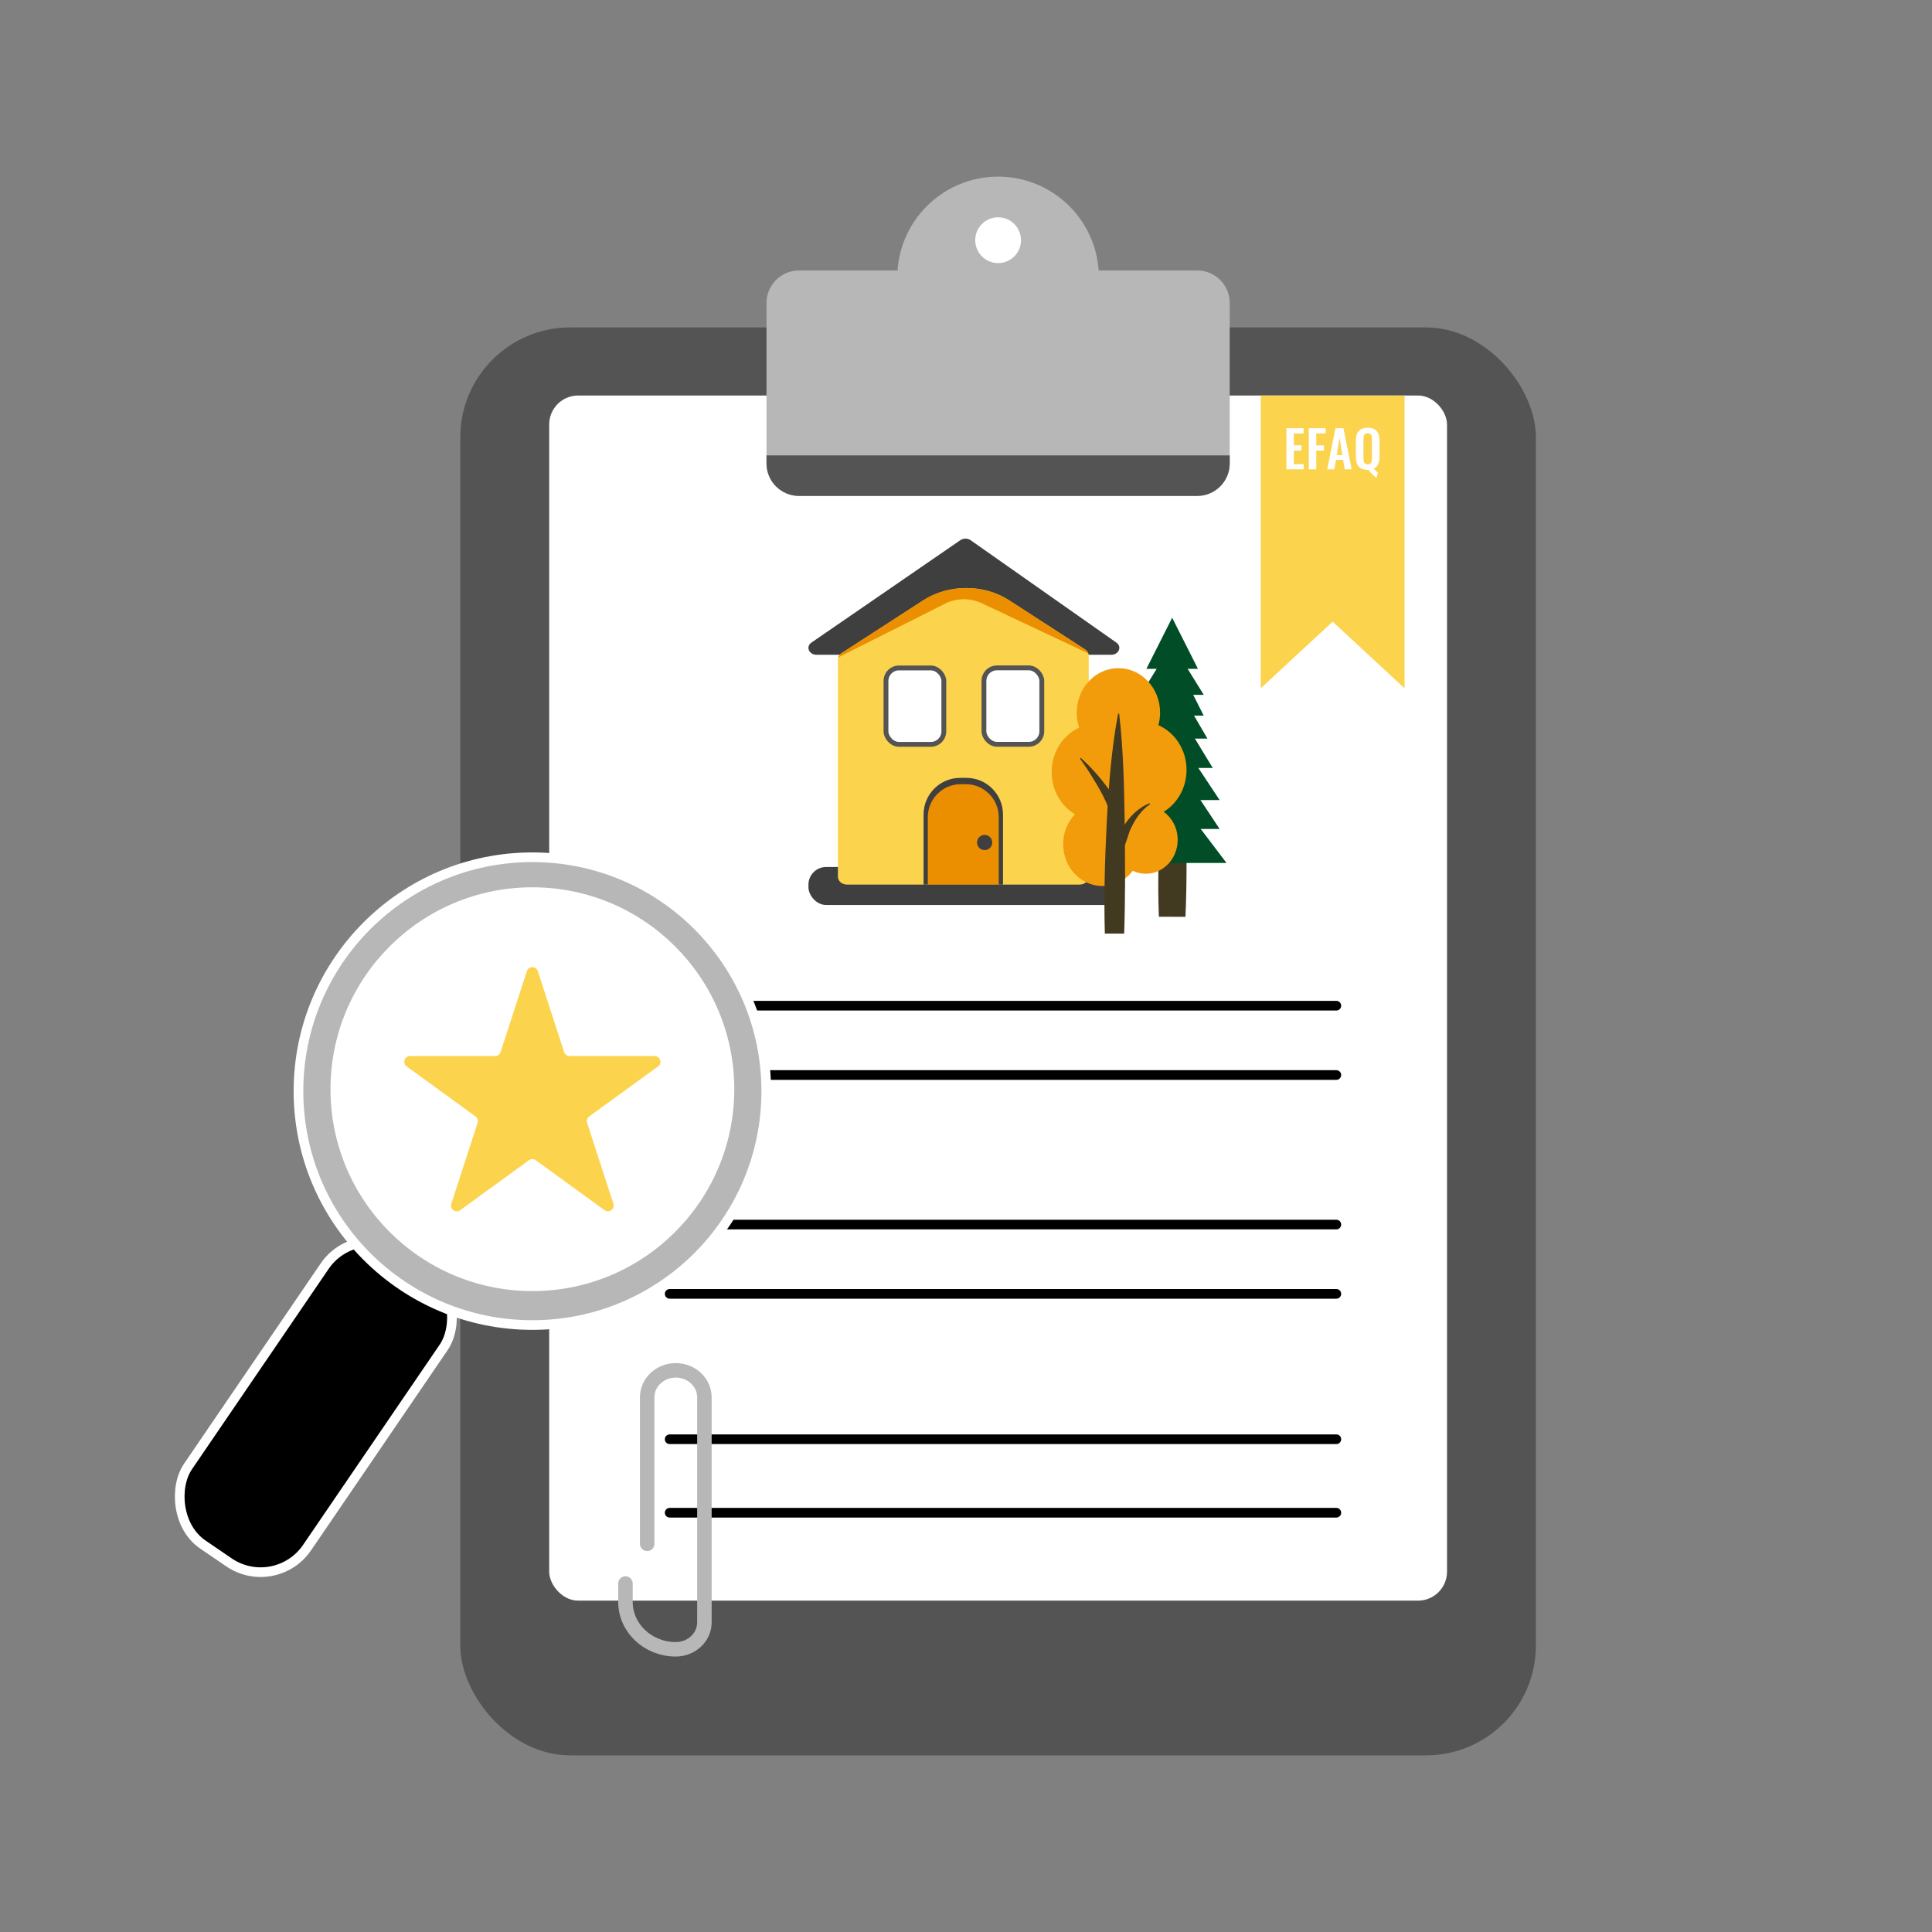 <?xml version="1.0" encoding="UTF-8"?><svg id="uuid-8123a8e8-9fce-4836-a662-adb6146c6cd0" xmlns="http://www.w3.org/2000/svg" xmlns:xlink="http://www.w3.org/1999/xlink" viewBox="0 0 800 800"><rect x="0" y="0" width="800" height="800" fill="#808080" stroke="none"/><defs><clipPath id="uuid-c8eb27db-e977-46a1-bcd3-bb62f31b8521"><rect x="227.41" y="163.77" width="371.77" height="499.02" rx="12" ry="12" style="fill:#fff;"/></clipPath><clipPath id="uuid-90a12f1d-8ef0-4c79-a023-375e9e11469b"><path d="M509.2,125.42v66.51c0,7.38-6.04,13.42-13.42,13.42h-164.97c-7.38,0-13.42-6.04-13.42-13.42v-66.51c0-7.38,6.04-13.42,13.42-13.42h40.84c1.48-21.72,19.56-38.86,41.64-38.86s40.17,17.14,41.64,38.86h40.85c7.38,0,13.42,6.04,13.42,13.42Z" style="fill:#b7b7b7;"/></clipPath><clipPath id="uuid-de8744f2-3a43-48fc-a5fa-924aae4254d5"><path d="M450.82,271.45v91.6c0,1.79-1.71,3.24-3.82,3.24h-96.23c-2.11,0-3.82-1.45-3.82-3.24v-89.99c0-1.01.56-1.96,1.5-2.58l12.98-8.4,20.87-13.5c10.5-6.79,25.06-6.79,35.56,0l20.88,13.5,10.57,6.84c.93.6,1.5,1.53,1.5,2.52,0,0,0,.01,0,.02Z" style="fill:#fcd34d;"/></clipPath><clipPath id="uuid-84788023-3b32-4a7c-b89b-f1c1c76c6b18"><circle cx="220.45" cy="451.01" r="83.6" style="fill:#fff;"/></clipPath></defs><rect x="190.6" y="135.58" width="445.38" height="591.28" rx="45.51" ry="45.51" style="fill:#545454;"/><rect x="227.41" y="163.77" width="371.77" height="499.02" rx="12" ry="12" style="fill:#fff;"/><g style="clip-path:url(#uuid-c8eb27db-e977-46a1-bcd3-bb62f31b8521);"><line x1="277.3" y1="595.96" x2="553.35" y2="595.96" style="fill:none; stroke:#000; stroke-linecap:round; stroke-miterlimit:10; stroke-width:4px;"/><line x1="277.3" y1="626.39" x2="553.35" y2="626.39" style="fill:none; stroke:#000; stroke-linecap:round; stroke-miterlimit:10; stroke-width:4px;"/><line x1="277.3" y1="507.06" x2="553.35" y2="507.06" style="fill:none; stroke:#000; stroke-linecap:round; stroke-miterlimit:10; stroke-width:4px;"/><line x1="277.3" y1="535.76" x2="553.35" y2="535.76" style="fill:none; stroke:#000; stroke-linecap:round; stroke-miterlimit:10; stroke-width:4px;"/><line x1="277.3" y1="416.44" x2="553.35" y2="416.44" style="fill:none; stroke:#000; stroke-linecap:round; stroke-miterlimit:10; stroke-width:4px;"/><line x1="277.3" y1="445.14" x2="553.35" y2="445.14" style="fill:none; stroke:#000; stroke-linecap:round; stroke-miterlimit:10; stroke-width:4px;"/></g><path d="M267.98,639.26v-60.67c0-6.16,5.31-11.16,11.85-11.16h0c6.54,0,11.85,5,11.85,11.16v93.19c0,6.16-5.31,11.16-11.85,11.16h0c-11.51,0-20.84-8.79-20.84-19.62v-7.63" style="fill:none; stroke:#b7b7b7; stroke-linecap:round; stroke-miterlimit:10; stroke-width:6px;"/><path d="M509.2,125.42v66.51c0,7.38-6.04,13.42-13.42,13.42h-164.97c-7.38,0-13.42-6.04-13.42-13.42v-66.51c0-7.38,6.04-13.42,13.42-13.42h40.84c1.48-21.72,19.56-38.86,41.64-38.86s40.17,17.14,41.64,38.86h40.85c7.38,0,13.42,6.04,13.42,13.42Z" style="fill:#b7b7b7;"/><g style="clip-path:url(#uuid-90a12f1d-8ef0-4c79-a023-375e9e11469b);"><rect x="303.69" y="188.57" width="225.64" height="25.9" style="fill:#545454;"/></g><circle cx="413.3" cy="99.46" r="9.48" style="fill:#fff;"/><rect x="334.76" y="359" width="130.96" height="15.74" rx="7.32" ry="7.32" style="fill:#3f3f3f;"/><path d="M356.32,262.08h5.12l-14.49,9.37c.02-5.18,4.21-9.37,9.37-9.37Z" style="fill:#f2f2f2;"/><path d="M450.67,269.8l-11.93-7.71h2.71c4.6,0,8.43,3.33,9.22,7.71Z" style="fill:#f2f2f2;"/><path d="M401.92,223.69l60.35,42.4c2.42,1.7,1,5.04-2.14,5.04h-122.01c-3.16,0-4.57-3.37-2.11-5.06l61.66-42.4c1.24-.85,3.02-.85,4.26.02Z" style="fill:#3f3f3f;"/><path d="M450.82,271.45v91.6c0,1.79-1.71,3.24-3.82,3.24h-96.23c-2.11,0-3.82-1.45-3.82-3.24v-89.99c0-1.01.56-1.96,1.5-2.58l12.98-8.4,20.87-13.5c10.5-6.79,25.06-6.79,35.56,0l20.88,13.5,10.57,6.84c.93.6,1.5,1.53,1.5,2.52,0,0,0,.01,0,.02Z" style="fill:#fcd34d;"/><g style="clip-path:url(#uuid-de8744f2-3a43-48fc-a5fa-924aae4254d5);"><path d="M346.94,272.3l45.17-22.73c4.39-1.94,9.62-1.93,14.01.02l44.7,21.06v-10.07l-51.69-24.1-52.18,26.87v8.95Z" style="fill:#eb8f00;"/></g><path d="M382.44,322.1h32.89v29.03c0,8.37-6.79,15.16-15.16,15.16h-2.57c-8.37,0-15.16-6.79-15.16-15.16v-29.03h0Z" transform="translate(797.76 688.39) rotate(-180)" style="fill:#3f3f3f;"/><path d="M384.2,324.7h29.37v27.93c0,7.54-6.12,13.66-13.66,13.66h-2.05c-7.54,0-13.66-6.12-13.66-13.66v-27.93h0Z" transform="translate(797.76 691) rotate(-180)" style="fill:#eb8f00;"/><circle cx="407.72" cy="348.86" r="3.15" style="fill:#3f3f3f;"/><rect x="366.85" y="276.57" width="23.96" height="31.65" rx="5.4" ry="5.4" transform="translate(757.67 584.8) rotate(180)" style="fill:#fff; stroke:#545454; stroke-miterlimit:10; stroke-width:2px;"/><rect x="407.43" y="276.54" width="23.96" height="31.65" rx="5.4" ry="5.4" transform="translate(838.82 584.74) rotate(180)" style="fill:#fff; stroke:#545454; stroke-miterlimit:10; stroke-width:2px;"/><rect x="100.9" y="509.12" width="59.66" height="146.89" rx="23.26" ry="23.26" transform="translate(-89.51 1137.5) rotate(-145.7)" style="stroke:#fff; stroke-miterlimit:10; stroke-width:4px;"/><circle cx="220.44" cy="451.82" r="96.85" style="fill:#b7b7b7; stroke:#fff; stroke-miterlimit:10; stroke-width:4px;"/><circle cx="220.45" cy="451.01" r="83.6" style="fill:#fff;"/><g style="clip-path:url(#uuid-84788023-3b32-4a7c-b89b-f1c1c76c6b18);"><path d="M218.17,402.14l-10.88,33.49c-.32.98-1.24,1.65-2.27,1.65h-35.22c-2.31,0-3.27,2.96-1.4,4.31l28.49,20.7c.84.61,1.19,1.68.87,2.67l-10.88,33.49c-.71,2.2,1.8,4.02,3.67,2.67l28.49-20.7c.84-.61,1.97-.61,2.8,0l28.49,20.7c1.87,1.36,4.38-.47,3.67-2.67l-10.88-33.49c-.32-.98.03-2.06.87-2.67l28.49-20.7c1.87-1.36.91-4.31-1.4-4.31h-35.22c-1.03,0-1.95-.67-2.27-1.65l-10.88-33.49c-.71-2.2-3.82-2.2-4.54,0Z" style="fill:#fcd34d;"/></g><polyline points="581.6 163.77 581.6 285.01 551.82 257.42 522.04 285.01 522.04 163.77" style="fill:#fcd34d;"/><polygon points="485.37 255.79 474.7 276.94 496.04 276.94 485.37 255.79" style="fill:#004d27;"/><path d="M479.87,379.6c-.61-15.22-.05-30.44.86-45.64.72-11.41,1.67-22.84,3.68-34.13.65-3.78,1.4-7.56,2.37-11.32l.58.02c2.67,15.08,3.22,30.38,3.63,45.63.34,15.16.58,30.32-.12,45.47,0,0-11-.03-11-.03h0Z" style="fill:#423921;"/><polygon points="485.37 266.57 472.29 287.73 498.45 287.73 485.37 266.57" style="fill:#004d27;"/><polygon points="485.37 270.43 472.31 296.33 498.43 296.33 485.37 270.43" style="fill:#004d27;"/><polygon points="485.37 280.8 470.77 305.83 499.97 305.83 485.37 280.8" style="fill:#004d27;"/><polygon points="485.37 290.36 468.57 317.99 502.17 317.99 485.37 290.36" style="fill:#004d27;"/><polygon points="485.37 301.63 465.72 331.29 505.02 331.29 485.37 301.63" style="fill:#004d27;"/><polygon points="485.37 313.59 465.72 343.26 505.02 343.26 485.37 313.59" style="fill:#004d27;"/><polygon points="485.37 327.66 462.87 357.33 507.87 357.33 485.37 327.66" style="fill:#004d27;"/><path d="M481.88,336.14c5.64-3.45,9.44-9.93,9.44-17.35,0-8.36-4.82-15.52-11.66-18.51.46-1.66.71-3.41.71-5.23,0-10.14-7.73-18.37-17.26-18.37s-17.26,8.22-17.26,18.37c0,2.19.36,4.29,1.02,6.24-6.71,3.06-11.4,10.14-11.4,18.4,0,7.52,3.9,14.07,9.66,17.49-3.02,3.14-4.89,7.53-4.89,12.38,0,9.57,7.29,17.32,16.27,17.32,5.06,0,9.58-2.46,12.56-6.31,1.65.79,3.47,1.23,5.4,1.23,7.28,0,13.19-6.28,13.19-14.04,0-4.83-2.3-9.1-5.79-11.62Z" style="fill:#f29b0b;"/><path d="M457.49,386.57c-.43-15.21.01-30.42.77-45.61.8-15.24,1.88-30.43,4.73-45.48,0,0,.42.01.42.01,1.8,15.19,2.07,30.37,2.3,45.6.18,15.17.3,30.33-.21,45.5,0,0-8-.02-8-.02h0Z" style="fill:#423921;"/><path d="M447.5,313.82c4.09,3.66,7.78,7.8,11.04,12.23,0,0,2.51,3.32,2.51,3.32,2.71,3.58,2.57,8.69,1.12,12.78,0,0-.4.02-.4.02-.64-1.33-1.06-2.66-1.47-3.93-1.88-6.27-5.11-11.87-8.58-17.39-1.41-2.31-2.96-4.53-4.53-6.76l.3-.27h0Z" style="fill:#423921;"/><path d="M476.24,332.99c-3.97,2.67-6.56,6.77-8.42,11.05-1.55,4.56-2.83,9.17-5.86,13.07,0,0-.39-.09-.39-.09-1.06-5.13.46-10.22,3.41-14.45,1.32-2.17,2.89-4.21,4.76-5.94,1.86-1.71,3.98-3.19,6.33-4l.18.36h0Z" style="fill:#423921;"/><rect x="525.22" y="172.35" width="53.19" height="26.96" style="fill:none;"/><path d="M532.66,177.32h7.14v2.18h-4.05v4.89h3.19v2.16h-3.19v5.65h4.09v2.12h-7.18v-17.01Z" style="fill:#fff;"/><path d="M541.96,177.32h6.99v2.14h-3.91v4.96h3.19v2.16h-3.19v7.75h-3.09v-17.01Z" style="fill:#fff;"/><path d="M552.98,177.32h3.32l3.4,17.01h-2.88l-.67-3.93h-2.96l-.69,3.93h-2.92l3.4-17.01ZM555.82,188.43l-1.15-7.14-1.15,7.14h2.31Z" style="fill:#fff;"/><path d="M566.7,194.54c-.1.02-.23.02-.36.02-3.67,0-4.91-2.12-4.91-5.56v-6.38c0-3.44,1.26-5.48,4.91-5.48s4.89,2.04,4.89,5.48v6.38c0,2.44-.65,4.24-2.35,5.04.5.61,1.15,1.3,1.7,1.64l-.59,2.06c-1.03-.48-2.46-1.93-3.3-3.19ZM568.1,189.73v-7.83c0-1.43-.25-2.5-1.76-2.5s-1.76,1.07-1.76,2.5v7.83c0,1.41.23,2.54,1.76,2.54s1.76-1.13,1.76-2.54Z" style="fill:#fff;"/></svg>